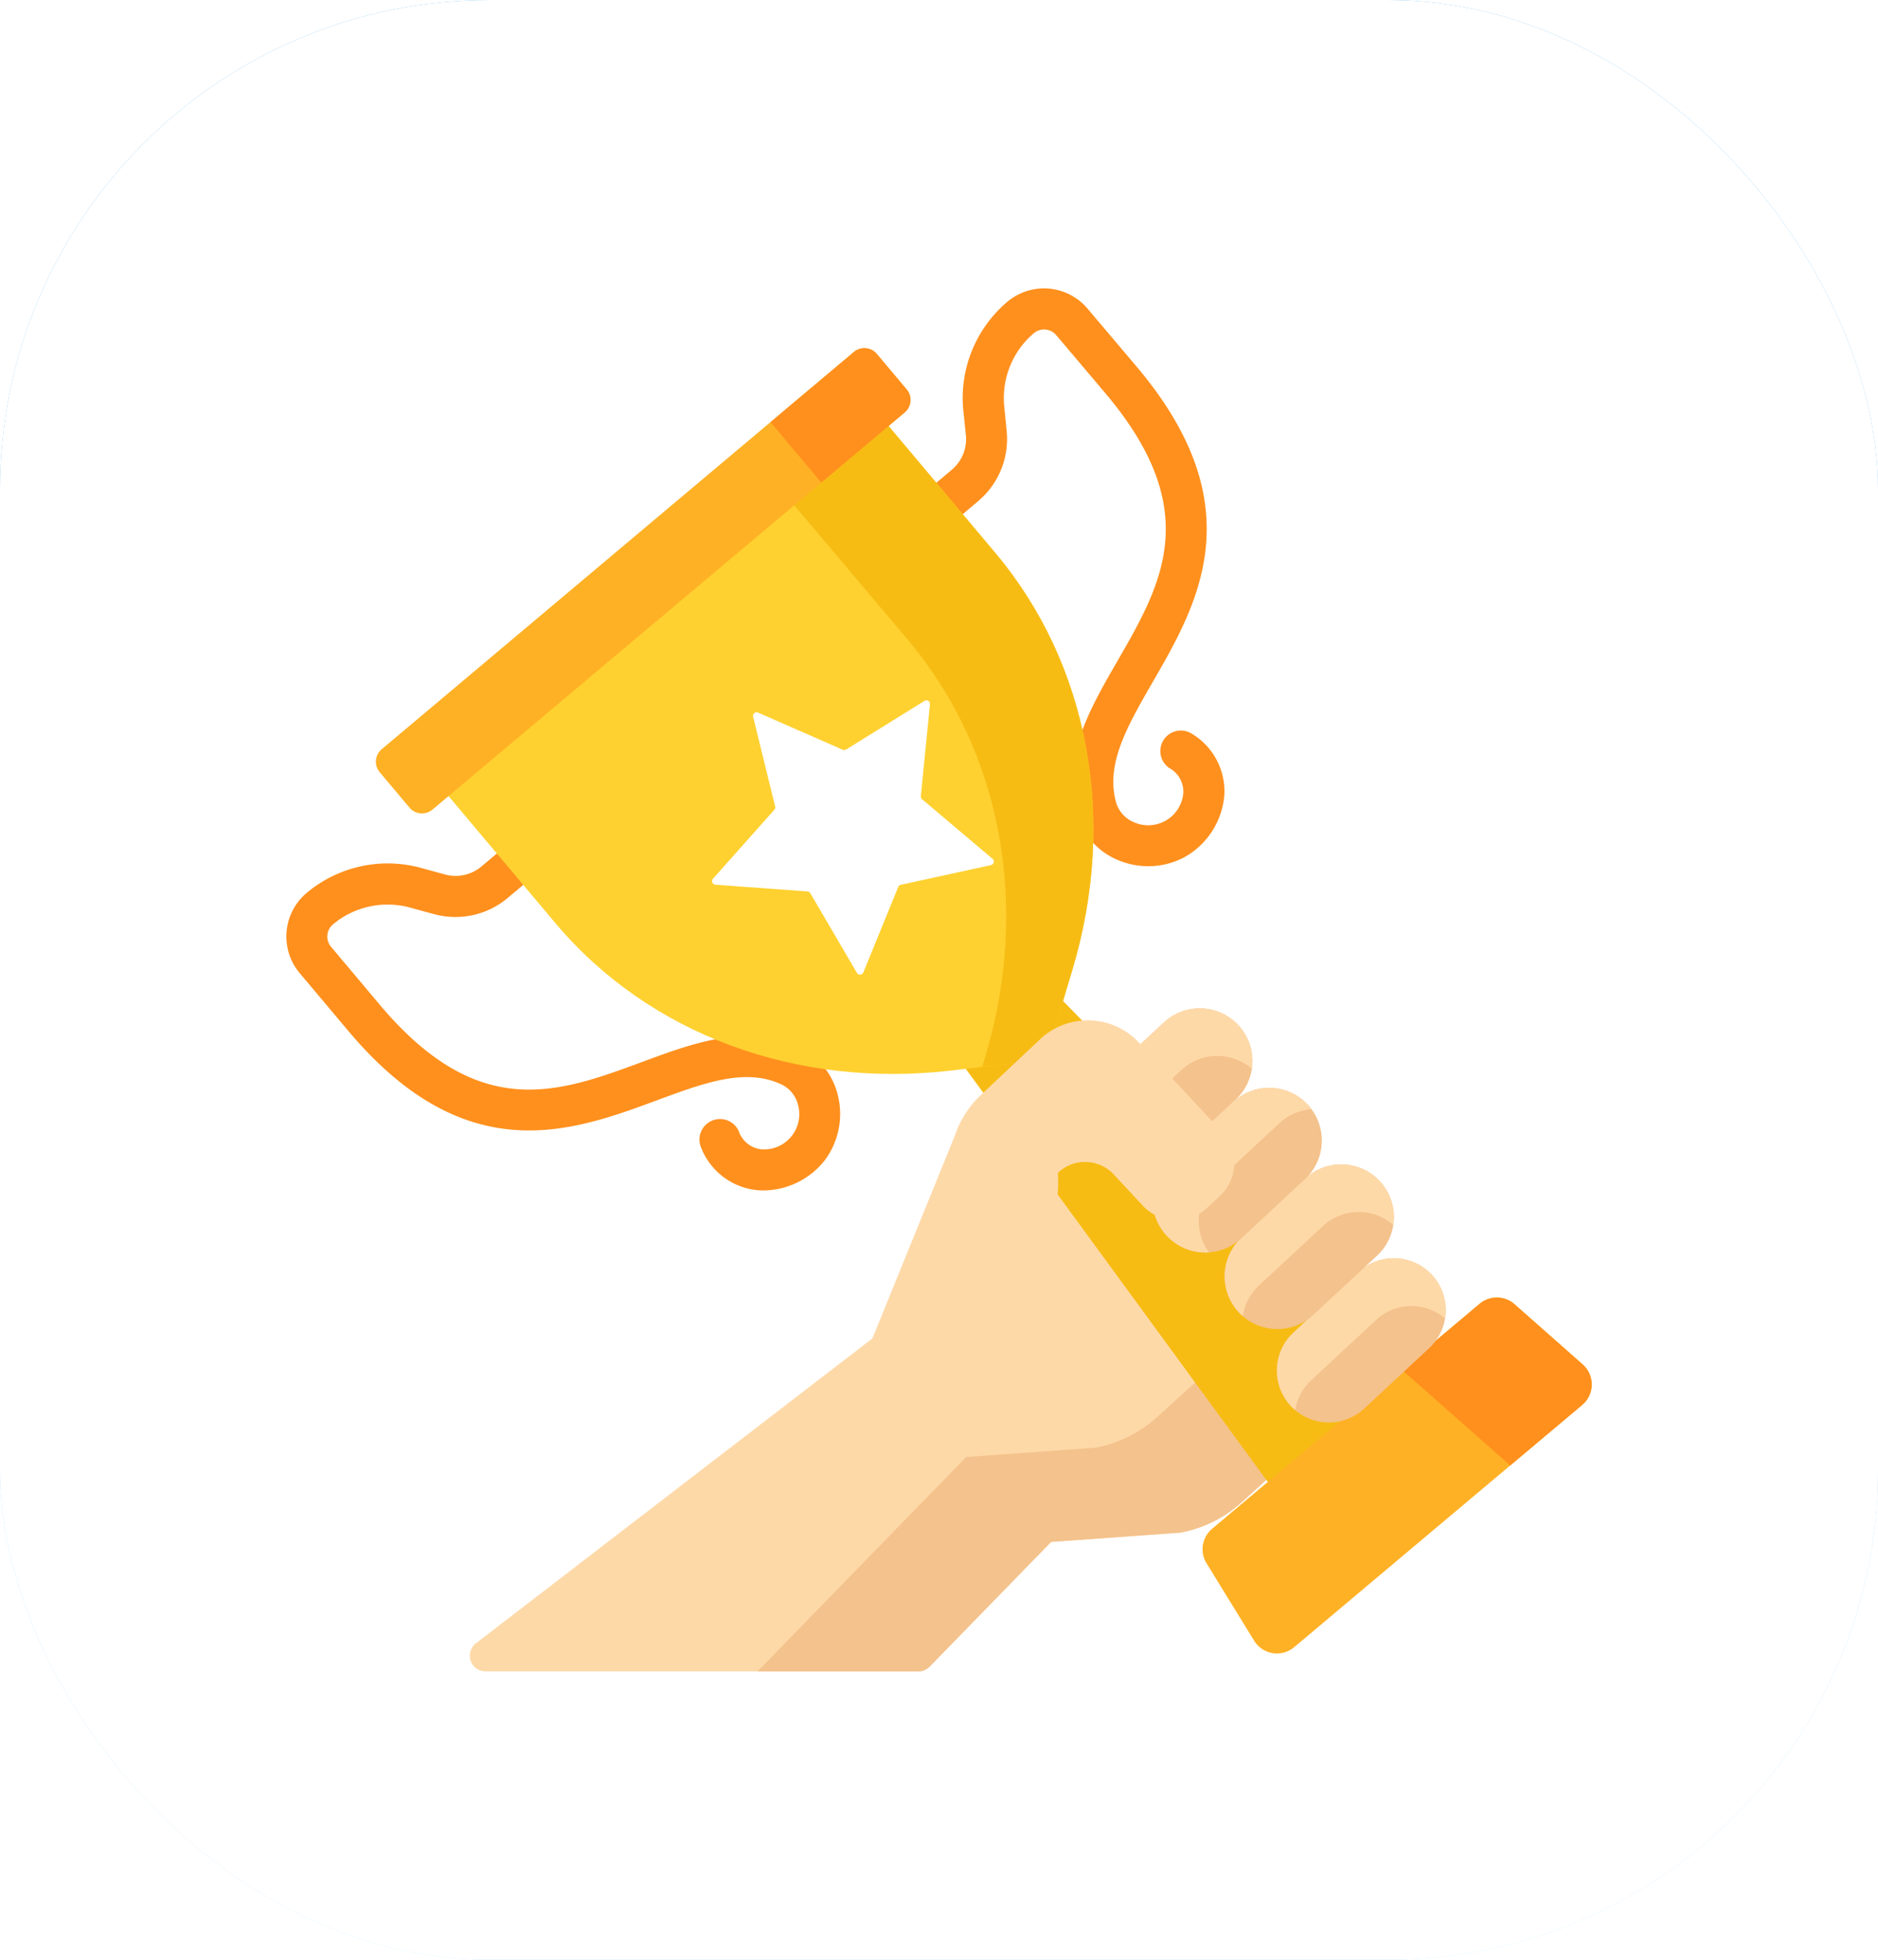 <?xml version="1.0" encoding="UTF-8"?>
<svg xmlns="http://www.w3.org/2000/svg" xmlns:xlink="http://www.w3.org/1999/xlink" width="115" height="120" viewBox="0 0 115 120">
  <defs>
    <linearGradient id="linear-gradient" x1="0.5" x2="0.5" y2="1" gradientUnits="objectBoundingBox">
      <stop offset="0" stop-color="#4ca9e7"></stop>
      <stop offset="1" stop-color="#bfe6ff"></stop>
    </linearGradient>
    <filter id="Rectangle_1743" x="0" y="0" width="115" height="120">
      <feOffset></feOffset>
      <feGaussianBlur stdDeviation="10" result="blur"></feGaussianBlur>
      <feFlood flood-color="#2a94db" result="color"></feFlood>
      <feComposite operator="out" in="SourceGraphic" in2="blur"></feComposite>
      <feComposite operator="in" in="color"></feComposite>
      <feComposite operator="in" in2="SourceGraphic"></feComposite>
    </filter>
  </defs>
  <g id="Group_24548" data-name="Group 24548" transform="translate(-564 -772)">
    <g data-type="innerShadowGroup">
      <rect id="Rectangle_1743-2" data-name="Rectangle 1743" width="115" height="120" rx="30" transform="translate(564 772)" fill="url(#linear-gradient)"></rect>
      <g transform="matrix(1, 0, 0, 1, 564, 772)" filter="url(#Rectangle_1743)">
        <rect id="Rectangle_1743-3" data-name="Rectangle 1743" width="115" height="120" rx="30" fill="#fff"></rect>
      </g>
    </g>
    <g id="trophy" transform="translate(567.188 789.66)">
      <g id="Group_24663" data-name="Group 24663" transform="translate(14.345 0)">
        <path id="Path_15815" data-name="Path 15815" d="M43.568,215.523a4.169,4.169,0,0,1-.494-.029,4.117,4.117,0,0,1-3.321-2.573,1.257,1.257,0,0,1,2.3-1.022,1.653,1.653,0,0,0,1.322,1.1,2.157,2.157,0,0,0,2.305-2.713,1.891,1.891,0,0,0-1.117-1.3c-2.179-.958-4.66-.04-7.533,1.022-5.2,1.924-11.681,4.319-18.882-4.243l-2.982-3.546a3.487,3.487,0,0,1,.431-4.919,7.721,7.721,0,0,1,7-1.524l1.464.4a2.456,2.456,0,0,0,2.231-.489l3.972-3.341a1.257,1.257,0,0,1,1.619,1.924L27.9,197.615a4.971,4.971,0,0,1-4.515.989l-1.464-.4a5.206,5.206,0,0,0-4.718,1.028.973.973,0,0,0-.12,1.372l2.982,3.546c6.063,7.208,10.931,5.408,16.086,3.5,3.1-1.147,6.308-2.332,9.417-.966a4.384,4.384,0,0,1,2.541,2.976A4.744,4.744,0,0,1,47.3,213.7,4.821,4.821,0,0,1,43.568,215.523Z" transform="translate(-14.345 -160.291)" fill="#ff901d"></path>
        <path id="Path_15816" data-name="Path 15816" d="M250.527,35.379a4.761,4.761,0,0,1-1.939-.411,4.384,4.384,0,0,1-2.505-3.006c-.823-3.295.886-6.256,2.539-9.12,2.747-4.759,5.342-9.255-.742-16.446l-2.993-3.537a.973.973,0,0,0-1.373-.113,5.206,5.206,0,0,0-1.808,4.477l.149,1.511a4.97,4.97,0,0,1-1.736,4.283l-3.963,3.352a1.257,1.257,0,0,1-1.624-1.92L238.5,11.1a2.456,2.456,0,0,0,.858-2.117L239.2,7.471a7.722,7.722,0,0,1,2.681-6.64,3.487,3.487,0,0,1,4.921.4L249.8,4.773c7.226,8.541,3.774,14.521,1,19.327-1.531,2.653-2.854,4.945-2.277,7.253a1.891,1.891,0,0,0,1.09,1.319,2.157,2.157,0,0,0,3.062-1.815,1.655,1.655,0,0,0-.86-1.488,1.257,1.257,0,0,1,1.394-2.092,4.117,4.117,0,0,1,1.977,3.707,4.789,4.789,0,0,1-2.475,3.859A4.676,4.676,0,0,1,250.527,35.379Z" transform="translate(-197.744 0)" fill="#ff901d"></path>
      </g>
      <path id="Path_15817" data-name="Path 15817" d="M125.777,325.547l-7.909.568-7.438,7.636a.958.958,0,0,1-.686.29H83.233a.958.958,0,0,1-.584-1.718l24.277-18.667,7.806-13.011a3.852,3.852,0,0,1,6.089-.678l14.647,11.221a4.47,4.47,0,0,1,.286,6.857l-6.156,5.589A7.706,7.706,0,0,1,125.777,325.547Z" transform="translate(-56.693 -249.361)" fill="#fed9a8"></path>
      <path id="Path_15818" data-name="Path 15818" d="M224.373,359.988l-3.581-2.743a4.462,4.462,0,0,1-1.329,4.4l-6.156,5.589a7.707,7.707,0,0,1-3.821,1.911l-7.909.568L188.8,382.84h9.853a.958.958,0,0,0,.686-.29l7.438-7.636,7.909-.568a7.707,7.707,0,0,0,3.821-1.911l6.156-5.589A4.47,4.47,0,0,0,224.373,359.988Z" transform="translate(-145.599 -298.16)" fill="#f4c28c"></path>
      <path id="Path_15819" data-name="Path 15819" d="M325.627,331.491l1.478,1.59a2.713,2.713,0,0,1-2.288-.843l-1.345-1.447A2.347,2.347,0,0,1,325.627,331.491Z" transform="translate(-258 -276.048)" fill="#e8d06b"></path>
      <path id="Path_15820" data-name="Path 15820" d="M279.313,265.8l-9.39,7.9-24.755-33.858,4.873-4.1Z" transform="translate(-192.647 -196.748)" fill="#f7bc14"></path>
      <path id="Path_15821" data-name="Path 15821" d="M65,62.4l8.09,9.619c5.737,6.821,14.775,10.173,24.348,9.029l5.676-.678,1.641-5.476c2.768-9.235,1.015-18.714-4.723-25.535l-8.09-9.619Z" transform="translate(-42.28 -33.168)" fill="#fed130"></path>
      <path id="Path_15822" data-name="Path 15822" d="M206.832,49.361l-8.09-9.619L192.962,44.6l8.53,10.1c5.737,6.821,7.49,16.3,4.723,25.535l-.18.6,3.878-.463,1.641-5.476C214.321,65.661,212.568,56.182,206.832,49.361Z" transform="translate(-149.075 -33.169)" fill="#f7bc14"></path>
      <path id="Path_15823" data-name="Path 15823" d="M79.849,26.038,50.926,50.364a1,1,0,0,1-1.4-.121l-1.83-2.176a1,1,0,0,1,.121-1.4L76.736,22.337a1,1,0,0,1,1.4.121l1.83,2.176A1,1,0,0,1,79.849,26.038Z" transform="translate(-27.636 -18.447)" fill="#ffb125"></path>
      <path id="Path_15824" data-name="Path 15824" d="M201.93,24.634l-1.83-2.176a1,1,0,0,0-1.4-.121l-5.11,4.3,3.113,3.7,5.11-4.3A1,1,0,0,0,201.93,24.634Z" transform="translate(-149.596 -18.447)" fill="#ff901d"></path>
      <path id="Path_15825" data-name="Path 15825" d="M174.877,153.267l5.176,2.269a.22.22,0,0,0,.2-.015l4.8-2.978a.22.22,0,0,1,.335.209l-.558,5.624a.22.22,0,0,0,.077.19l4.317,3.648a.22.22,0,0,1-.1.383l-5.521,1.207a.22.22,0,0,0-.157.132l-2.136,5.233a.22.22,0,0,1-.394.028l-2.854-4.878a.22.22,0,0,0-.174-.108l-5.637-.414a.22.22,0,0,1-.148-.366l3.757-4.222a.22.22,0,0,0,.049-.2l-1.348-5.489A.221.221,0,0,1,174.877,153.267Z" transform="translate(-131.63 -127.286)" fill="#fff"></path>
      <path id="Path_15826" data-name="Path 15826" d="M376.827,380.2l-17.638,14.834a1.637,1.637,0,0,1-2.449-.4l-2.915-4.741a1.637,1.637,0,0,1,.341-2.111l16.382-13.778a1.637,1.637,0,0,1,2.138.026l4.171,3.685A1.637,1.637,0,0,1,376.827,380.2Z" transform="translate(-283.131 -311.832)" fill="#ffb125"></path>
      <path id="Path_15827" data-name="Path 15827" d="M438.348,377.72l-4.171-3.685a1.638,1.638,0,0,0-2.138-.026l-4.78,4.02,6.653,5.877,4.406-3.706A1.637,1.637,0,0,0,438.348,377.72Z" transform="translate(-344.622 -311.831)" fill="#ff901d"></path>
      <path id="Path_15828" data-name="Path 15828" d="M381.959,368.112h0a3.178,3.178,0,0,0,4.493.166l3.979-3.7a3.178,3.178,0,0,0,.166-4.491h0a3.179,3.179,0,0,0-4.493-.166l-3.979,3.7A3.178,3.178,0,0,0,381.959,368.112Z" transform="translate(-306.105 -299.687)" fill="#f4c28c"></path>
      <path id="Path_15829" data-name="Path 15829" d="M382.125,363.62l3.979-3.7a3.178,3.178,0,0,1,4.493.166h0a3.173,3.173,0,0,1,.808,2.669,3.179,3.179,0,0,0-4.222.093l-3.979,3.7a3.164,3.164,0,0,0-.974,1.822,3.218,3.218,0,0,1-.271-.259h0A3.179,3.179,0,0,1,382.125,363.62Z" transform="translate(-306.105 -299.686)" fill="#fed9a8"></path>
      <path id="Path_15830" data-name="Path 15830" d="M362.62,333.354h0a3.227,3.227,0,0,0,4.561.169l3.909-3.631a3.226,3.226,0,0,0,.169-4.559h0a3.226,3.226,0,0,0-4.561-.169l-3.909,3.631A3.226,3.226,0,0,0,362.62,333.354Z" transform="translate(-289.954 -270.664)" fill="#f4c28c"></path>
      <path id="Path_15831" data-name="Path 15831" d="M362.789,328.794l3.909-3.631a3.226,3.226,0,0,1,4.561.169h0a3.221,3.221,0,0,1,.825,2.675,3.227,3.227,0,0,0-4.311.072l-3.909,3.631a3.212,3.212,0,0,0-.994,1.884,3.224,3.224,0,0,1-.249-.241h0A3.227,3.227,0,0,1,362.789,328.794Z" transform="translate(-289.954 -270.664)" fill="#fed9a8"></path>
      <path id="Path_15832" data-name="Path 15832" d="M335.944,305.009h0a3.227,3.227,0,0,0,4.561.169l3.909-3.631a3.226,3.226,0,0,0,.169-4.559h0a3.227,3.227,0,0,0-4.561-.169l-3.909,3.631A3.227,3.227,0,0,0,335.944,305.009Z" transform="translate(-267.69 -247.007)" fill="#f4c28c"></path>
      <path id="Path_15833" data-name="Path 15833" d="M336.113,300.45l3.909-3.631a3.227,3.227,0,0,1,4.561.169h0a3.264,3.264,0,0,1,.232.281,3.212,3.212,0,0,0-1.968.854l-3.909,3.631a3.226,3.226,0,0,0-.4,4.278,3.22,3.22,0,0,1-2.593-1.023h0A3.226,3.226,0,0,1,336.113,300.45Z" transform="translate(-267.69 -247.008)" fill="#fed9a8"></path>
      <path id="Path_15834" data-name="Path 15834" d="M310.253,275.6h0a3.227,3.227,0,0,0,4.561.169l3.909-3.631a3.226,3.226,0,0,0,.169-4.559h0a3.227,3.227,0,0,0-4.561-.169l-3.909,3.631A3.227,3.227,0,0,0,310.253,275.6Z" transform="translate(-246.248 -222.465)" fill="#f4c28c"></path>
      <g id="Group_24664" data-name="Group 24664" transform="translate(50.232 44.085)">
        <path id="Path_15835" data-name="Path 15835" d="M310.421,271.044l3.909-3.631a3.227,3.227,0,0,1,4.561.169h0a3.22,3.22,0,0,1,.826,2.672,3.227,3.227,0,0,0-4.314.071l-3.909,3.631a3.212,3.212,0,0,0-.994,1.887,3.258,3.258,0,0,1-.247-.239h0A3.227,3.227,0,0,1,310.421,271.044Z" transform="translate(-296.481 -266.55)" fill="#fed9a8"></path>
        <path id="Path_15836" data-name="Path 15836" d="M252.572,281.774l-.725.673a2.782,2.782,0,0,1-3.932-.09l-1.825-1.963a2.4,2.4,0,0,0-3.4-.067h0c.549,8.5-11.358,10.136-11.358,10.136l5.061-12.449a5.979,5.979,0,0,1,1.57-2.446l3.594-3.383a4.271,4.271,0,0,1,6.055.117l5.157,5.539A2.783,2.783,0,0,1,252.572,281.774Z" transform="translate(-231.331 -270.252)" fill="#fed9a8"></path>
      </g>
    </g>
  </g>
</svg>
